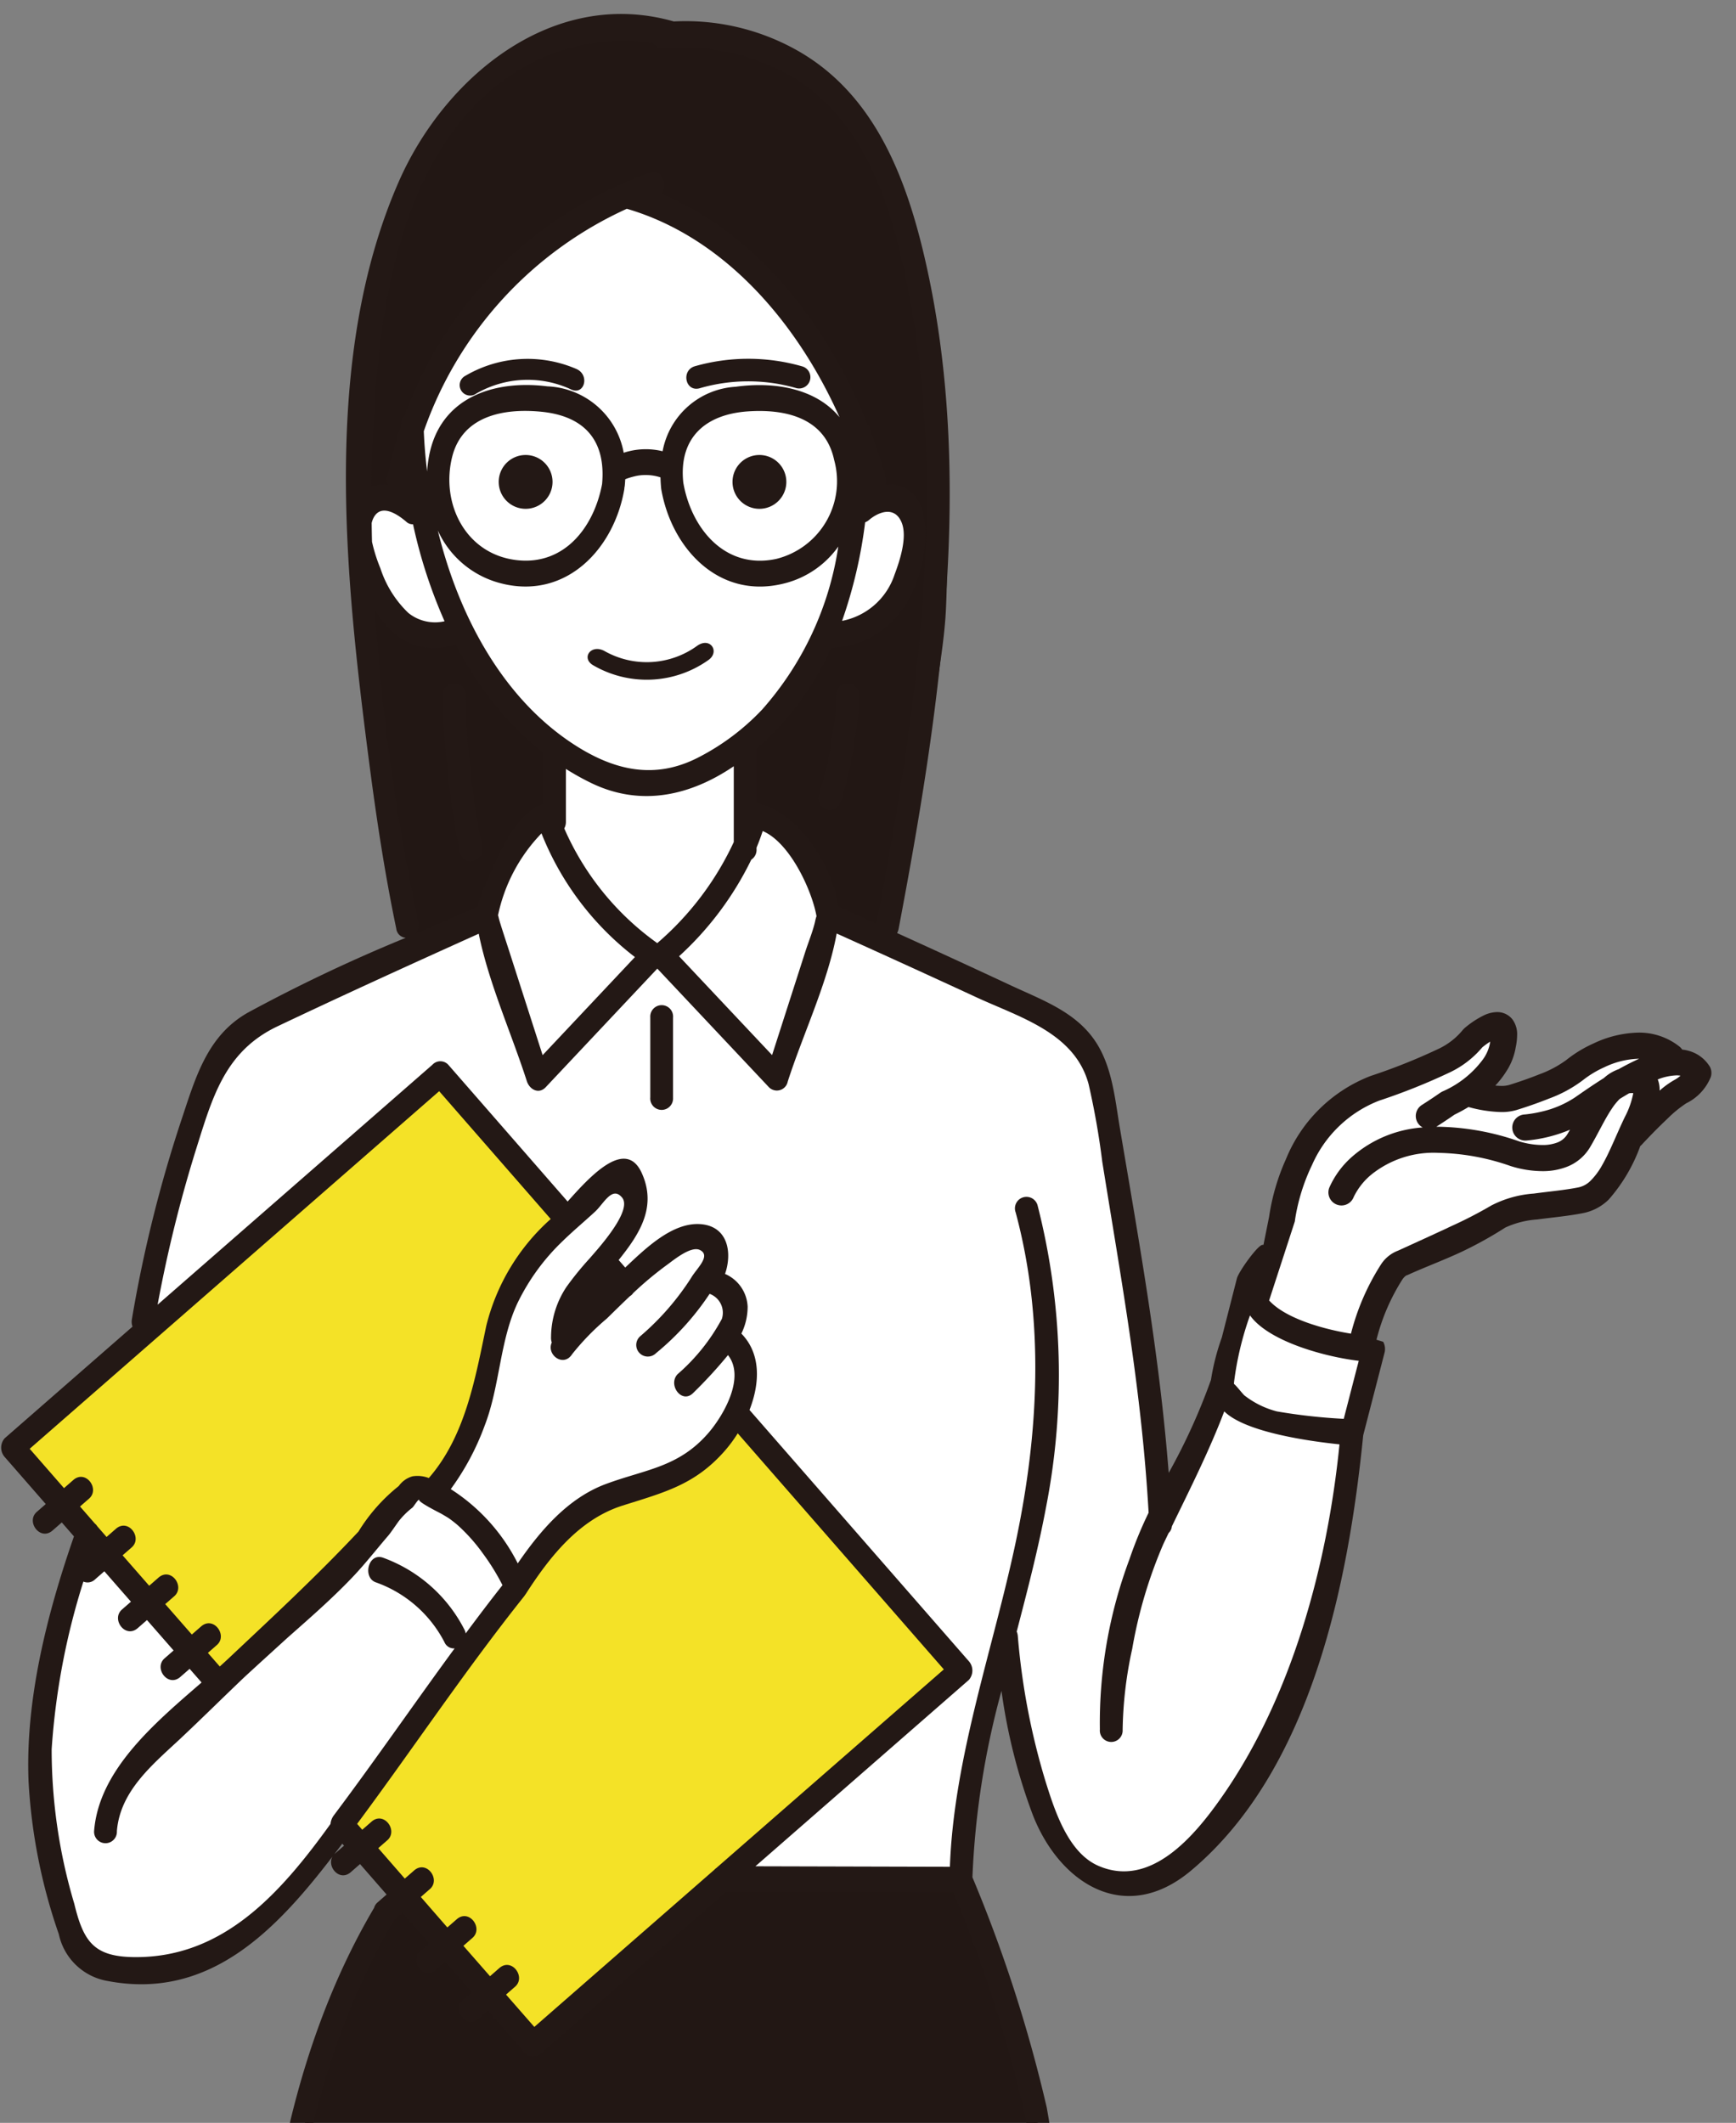 <svg data-name="レイヤー 1" xmlns="http://www.w3.org/2000/svg" viewBox="0 0 103.73 126.832"><rect x="0" y="0" width="103.73" height="126.832" fill="#808080" stroke="none"/><defs><clipPath id="a"><path transform="rotate(-180 54.365 59.416)" fill="none" d="M-13-8h134.73v134.832H-13z"/></clipPath></defs><g clip-path="url(#a)"><path d="M24.917 56.34s-2.742-13.576-3.346-19.838c-.603-6.263 0-.39 0-.39l.713-1.548s1.31 4.324 5.331 3.346c0 0 2.76 5.737 5.49 6.472v4.249s-3.202 1.462-4.314 6.107zm19.579-12.354l-.046 4.317s3.929 1.388 4.424 3.424a16.3 16.3 0 0 0 1.17 3.34s2.957 1.311 2.887.721c-.07-.59 3.194-13.877 3.479-19.245.284-5.368-.226-17.245-1.145-19.826-.92-2.58-4.202-12.78-9.35-13.935a51.47 51.47 0 0 0-6.266-1.205S30.907.89 27.744 5.62c-3.162 4.732-6.9 11.044-6.44 21.806l-.04 2.184 2.656-.376s1.13-7.872 6.315-12.603 7.731-5.06 7.731-5.06 12.548 6.695 14.12 17.232c0 0 2.603.56 2.517 2.451-.086 1.893-1.548 6.366-5.161 6.452 0 0-2.494 4.731-4.946 6.28zM23.902 113.28a53.79 53.79 0 0 0-7.297 28.137s.568 13.075 1.514 20.387 2.84 18.408 2.84 18.408H57s5.16-24.955 5.591-33.466c.43-8.512.28-26.547-5.333-34.703H43.324l-11.799 10.191z" fill="#221714" stroke="#221714" stroke-width=".208"/><path d="M57.517 99.783l-25.506 22.032-11.483-12.57 10.488-15.177a18.008 18.008 0 0 1 4.738-4.302c2.408-1.252 4.63-.816 6.193-2.8 1.564-1.984 2.065-2.114 2.065-2.114zM34.088 72.687l-7.969-8.344L.743 86.363l12.454 14.015s9.925-9.43 11.723-11.52l1.545.678s1.973-5.353 2.62-7.617c.647-2.265 2.477-7.512 5.003-9.232z" fill="#f4e227"/><path d="M49.973 41.55a23.2 23.2 0 0 1-1.025 5.884.689.689 0 1 0 1.305.434 24.905 24.905 0 0 0 1.08-6.295.682.682 0 1 0-1.36-.023zm-21.175 8.979a49.16 49.16 0 0 1-.969-8.956.682.682 0 1 0-1.36-.023 51.526 51.526 0 0 0 1.01 9.367c.221.979 1.527.535 1.319-.388zm73.33 13.142a2.134 2.134 0 0 0-.88-.762 2.376 2.376 0 0 0-.732-.2.77.77 0 0 0-.154-.172 3.87 3.87 0 0 0-2.477-.842 6.545 6.545 0 0 0-2.668.647 7.5 7.5 0 0 0-1.635.996 6.485 6.485 0 0 1-1.595.846 24.51 24.51 0 0 1-1.83.644 1.614 1.614 0 0 1-.452.051 3.75 3.75 0 0 1-.357-.02 5.51 5.51 0 0 0 .639-.82 3.755 3.755 0 0 0 .58-1.463 3.687 3.687 0 0 0 .085-.735 1.486 1.486 0 0 0-.289-.948 1.152 1.152 0 0 0-.91-.425 1.909 1.909 0 0 0-.778.19 5.516 5.516 0 0 0-1.173.776l-.088.09a4.145 4.145 0 0 1-1.465 1.143 35.748 35.748 0 0 1-4.06 1.621 8.925 8.925 0 0 0-5.052 4.97 12.981 12.981 0 0 0-1.006 3.443l-.335 1.673c-.016 0-.033 0-.05.002-.275-.022-1.436 1.604-1.538 2.003l-.902 3.532a13.752 13.752 0 0 0-.648 2.532 36.65 36.65 0 0 1-2.525 5.556c-.547-7-1.722-13.531-2.915-20.584-.294-1.739-.452-3.647-1.439-5.156-1.177-1.799-3.195-2.505-5.06-3.376q-3.399-1.587-6.814-3.136a.833.833 0 0 0 .088-.248c2.465-12.97 4.594-27.04 1.554-40.111-1.12-4.814-3.006-9.712-7.498-12.31a13.588 13.588 0 0 0-7.488-1.796c-7.215-2.06-13.688 3.31-16.438 9.581-4.596 10.485-3.212 23.498-1.786 34.528.436 3.374.944 6.754 1.64 10.085a.616.616 0 0 0 .566.553 96.366 96.366 0 0 0-9.425 4.468c-2.46 1.389-3.143 3.922-3.99 6.45A79.864 79.864 0 0 0 7.88 78.825a.844.844 0 0 0 .038.436L.28 85.931a.85.85 0 0 0-.02 1.095q1.238 1.417 2.474 2.836l-.536.468c-.665.58.202 1.758.942 1.112l.552-.482.727.834c-1.602 4.603-2.913 9.758-2.713 14.638a33.231 33.231 0 0 0 1.809 9.13 3.598 3.598 0 0 0 2.93 2.797c6.107 1.158 10.088-3.101 13.422-7.435-.349.608.424 1.515 1.093.93q.277-.24.553-.483l1.586 1.82-.536.468a.674.674 0 0 0-.213.333c-5.065 8.572-6.972 19.616-6.656 29.404.271 8.364 1.606 16.797 2.75 25.079.542 3.916 1.107 7.833 1.77 11.731a.709.709 0 0 0 .645.58h1.387l2.137 8.71a.689.689 0 1 0 1.319-.389l-2.042-8.321h15.27v8.504a.682.682 0 1 0 1.36.024v-8.528h14.059l-2.037 8.299c-.225.916 1.065 1.411 1.304.434l2.143-8.733h1.361a.713.713 0 0 0 .666-.557 328.973 328.973 0 0 0 5.265-33.835 67.927 67.927 0 0 0-.505-20.474 85.381 85.381 0 0 0-4.441-13.759 49.61 49.61 0 0 1 1.736-11.14 34.089 34.089 0 0 0 1.875 7.423c1.58 4.044 5.487 6.637 9.446 3.322 7.217-6.042 9.418-17.279 10.293-26.013l1.278-4.947a.895.895 0 0 0-.085-.639l-.4-.123a12.241 12.241 0 0 1 1.545-3.597.874.874 0 0 1 .227-.238l.003-.002a.763.763 0 0 0 .102-.038c1.01-.461 2.197-.899 3.26-1.402a23.457 23.457 0 0 0 2.563-1.427 5.46 5.46 0 0 1 1.906-.482c.886-.12 1.895-.206 2.8-.392a3.01 3.01 0 0 0 1.473-.8 9.939 9.939 0 0 0 1.883-3.193.769.769 0 0 0 .067-.059s.12-.132.32-.34a33.35 33.35 0 0 1 1.235-1.235 7.27 7.27 0 0 1 1.129-.924 2.995 2.995 0 0 0 1.46-1.564.776.776 0 0 0-.091-.68zM22.413 23.744c.48-6.898 2.086-15.407 8.382-19.426a11.964 11.964 0 0 1 8.24-1.739.677.677 0 0 0 .67.292 13.103 13.103 0 0 1 7.982 1.932c4.275 2.82 5.728 8.06 6.632 12.823 2.331 12.295.377 25.305-1.929 37.439a.905.905 0 0 0-.012.124l-2.3-1.039c-.31-2.52-2.53-5.754-4.872-6.168V44.73a17.105 17.105 0 0 0 4.45-6.007c3.27-.196 5.087-2.63 5.55-5.702.193-1.285.184-3.206-1.176-3.892a1.842 1.842 0 0 0-1.103-.171.765.765 0 0 0 0-.45 31.674 31.674 0 0 0-.889-2.667.735.735 0 0 0-.19-.48c-2.324-5.796-6.521-11.377-12.327-13.781.375-.504.056-1.496-.668-1.262a24.02 24.02 0 0 0-14.66 14.49.686.686 0 0 0-.243.585l.004.083a23.78 23.78 0 0 0-.81 3.008.826.826 0 0 0 .042.482 1.912 1.912 0 0 0-.98.097q.027-2.67.207-5.32zm14.96 4.88l-.012.006v-.001zm-14.967 7.845a6.211 6.211 0 0 0 1.184 1.386 3.611 3.611 0 0 0 3.636.633 19.82 19.82 0 0 0 5.229 6.49v3.054c-1.615.539-2.575 2.864-3.194 4.228a8.919 8.919 0 0 0-.718 1.904 270.482 270.482 0 0 1-3.721 1.617.77.77 0 0 0 .175-.693 131.4 131.4 0 0 1-2.591-18.62zM4.38 88.425l-.556.485-2.05-2.35 24.468-21.366 6.664 7.637a12.583 12.583 0 0 0-3.85 6.382c-.66 3.142-1.249 6.589-3.434 9.094a1.87 1.87 0 0 0-.977-.102 1.515 1.515 0 0 0-.819.58 10.515 10.515 0 0 0-2.407 2.721c-2.484 2.647-5.103 5.075-7.77 7.586l-.028.026c-.158.148-.322.297-.489.448l-.71-.812.537-.47c.665-.58-.202-1.757-.942-1.111l-.554.484-1.59-1.817.54-.472c.665-.58-.202-1.757-.942-1.111l-.556.486q-.794-.91-1.59-1.818l.543-.473c.665-.58-.202-1.757-.942-1.112l-.558.487-.551-.632a.669.669 0 0 0-.147-.168l-.888-1.019.54-.472c.665-.58-.202-1.757-.942-1.111zm15.636 22.318a.712.712 0 0 0-.044.043q.242-.316.48-.632l.103.119-.539.47zm2.587-.323l.54-.471c.664-.58-.203-1.758-.943-1.112l-.555.484-.306-.352.047-.064q.526-.709 1.044-1.422l.368-.507.719-.996c1.741-2.425 3.454-4.865 5.23-7.258l.021-.027q.615-.828 1.242-1.647l.045-.059q.626-.816 1.267-1.621a1 1 0 0 0 .055-.08q.028-.035.053-.075c1.426-2.217 3.183-4.44 5.766-5.259 2.483-.787 4.32-1.236 6.105-3.265a8.137 8.137 0 0 0 .78-1.054L56.396 99.74 42.8 111.608a.628.628 0 0 0-.11.097l-10.763 9.396-1.69-1.932.541-.472c.664-.58-.203-1.757-.942-1.112l-.557.487-1.59-1.817.543-.474c.665-.58-.202-1.758-.942-1.112l-.56.488q-.793-.908-1.585-1.82l.542-.472c.664-.58-.203-1.757-.943-1.112l-.557.486-1.585-1.82zm38.624 15.889c1.404 6.975 1.115 14.028.358 21.061-1.15 10.676-2.796 21.351-4.989 31.868H21.433c-1.948-11.49-3.785-23.276-4.343-34.906-.472-9.832 1.342-20.98 6.453-29.595l.513-.447q.793.909 1.585 1.82l-.533.466c-.665.58.202 1.757.942 1.111l.55-.48 1.59 1.817-.537.468c-.664.58.203 1.757.943 1.11l.552-.481 2.224 2.543a.643.643 0 0 0 .961.017l11.036-9.635 13.609.036a82.056 82.056 0 0 1 4.249 13.227z" fill="#231815"/><path d="M33.716 49.495a.794.794 0 0 0 .098-.395v-3.16a15.4 15.4 0 0 0 1.54.856c3.013 1.446 5.975.693 8.491-1.016v4.528a17.872 17.872 0 0 1-4.572 6.04 16.54 16.54 0 0 1-5.557-6.852zm4.222 7.686l-5.515 5.86-1.986-6.18c-.182-.566-.37-1.13-.546-1.699-.104-.331-.122-.488-.134-.472a9.985 9.985 0 0 1 2.598-4.9 17.406 17.406 0 0 0 5.583 7.391zm6.017-34.073a4.72 4.72 0 0 0-4.363 3.852 4.233 4.233 0 0 0-2.324.09 4.839 4.839 0 0 0-4.559-3.967c-3.258-.408-6.435.702-7.078 4.194a7.72 7.72 0 0 0-.11.89 29.906 29.906 0 0 1-.198-2.403 22.86 22.86 0 0 1 12.132-13.29c5.892 1.724 10.23 6.893 12.709 12.454-1.384-1.693-3.832-2.15-6.209-1.82z" fill="#fff"/><path d="M46.368 33.396c-3.057.646-5.07-1.832-5.54-4.565-.28-2.662 1.303-4.088 3.9-4.255 2.272-.147 4.584.421 5.114 2.904a4.777 4.777 0 0 1-3.474 5.916zM35.976 28.92c-.479 2.559-2.24 4.889-5.126 4.542-3.032-.364-4.524-3.379-3.834-6.159.613-2.467 3.102-2.93 5.357-2.7 2.613.268 3.836 1.776 3.603 4.317z" fill="#fff"/><path d="M30.089 34.89c3.81.88 6.61-2.148 7.212-5.648a.877.877 0 0 0 .009-.106.931.931 0 0 0 .019-.1c.014-.135.024-.269.03-.401.038-.017.085-.036.115-.046a4.488 4.488 0 0 1 .615-.167 2.875 2.875 0 0 1 1.376.099c.006.228.02.46.045.698.6 3.493 3.376 6.549 7.194 5.676a5.637 5.637 0 0 0 3.386-2.24 18.908 18.908 0 0 1-4.543 9.73 14.059 14.059 0 0 1-3.836 2.878c-2.572 1.317-4.97.785-7.35-.741-4.301-2.76-6.95-7.704-8.2-12.826a5.679 5.679 0 0 0 3.928 3.193zM44.89 51.362a.697.697 0 0 0 .315-.627v-.09a14.8 14.8 0 0 0 .369-.993c1.622.687 2.928 3.52 3.209 5.058l.006.027a1.867 1.867 0 0 0-.077.28c-.135.613-.393 1.224-.585 1.82l-1.993 6.201q-2.78-2.952-5.558-5.905a19.11 19.11 0 0 0 4.315-5.771zm5.426-14.268a28.176 28.176 0 0 0 1.378-5.888.795.795 0 0 0 .236-.142c.538-.46 1.512-.865 1.938.137.37.868-.107 2.312-.414 3.124a4.135 4.135 0 0 1-3.138 2.77zm-28.108-5.845a1.39 1.39 0 0 1 .065-.21c.424-1.017 1.447-.344 2.001.131a.541.541 0 0 0 .406.153 29.688 29.688 0 0 0 1.884 5.795 2.542 2.542 0 0 1-2.167-.5 6.451 6.451 0 0 1-1.668-2.665 9.53 9.53 0 0 1-.501-1.585q-.014-.56-.02-1.119zm10.762 48.96c-.334.74.702 1.503 1.217.697a14.898 14.898 0 0 1 2.078-2.132c.452-.443.906-.892 1.37-1.33a.653.653 0 0 0 .143-.115.705.705 0 0 0 .048-.064 20.75 20.75 0 0 1 2.012-1.682c.405-.292 1.452-1.17 1.99-.897.674.344-.209 1.106-.522 1.646a15.705 15.705 0 0 1-3.052 3.504.692.692 0 1 0 .942 1.013 16 16 0 0 0 3.205-3.547 1.2 1.2 0 0 1 .732 1.496A11.696 11.696 0 0 1 40.49 82.1c-.61.636.259 1.825.942 1.112a27.723 27.723 0 0 0 2.067-2.25c1.055 1.337-.276 3.604-1.14 4.617-1.796 2.103-3.797 2.203-6.176 3.092-2.243.839-3.894 2.765-5.246 4.735a11.286 11.286 0 0 0-3.9-4.37l-.103-.067a15.329 15.329 0 0 0 2.026-3.793c.915-2.362.895-5.065 1.968-7.335a12.856 12.856 0 0 1 2.68-3.678c.629-.615 1.306-1.178 1.952-1.774.514-.475 1.017-1.552 1.61-.84.542.651-.839 2.362-1.57 3.214l-.018.016c-.01.01-.018.024-.028.036-.142.165-.256.293-.32.369a18.53 18.53 0 0 0-1.386 1.703 5.469 5.469 0 0 0-.922 3.007.848.848 0 0 0 .044.316zM19.948 108.46a1.014 1.014 0 0 0-.2.513c-2.972 4.122-6.415 8.046-11.795 7.956-2.362-.04-2.971-.951-3.516-3.192a32.249 32.249 0 0 1-1.35-9.222 42.355 42.355 0 0 1 1.896-10.021.64.64 0 0 0 .702-.136l.55-.48q.794.91 1.589 1.817l-.536.468c-.664.58.203 1.757.942 1.111l.553-.482 1.589 1.817-.538.47c-.665.58.202 1.757.942 1.111l.555-.484.714.816c-2.806 2.43-6.128 5.218-6.421 8.858a.682.682 0 1 0 1.36.024c.198-2.461 2.225-4.048 3.897-5.624 1.248-1.176 2.465-2.382 3.707-3.564.864-.799 1.737-1.587 2.604-2.379 1.334-1.177 2.68-2.352 3.894-3.63.739-.779 1.408-1.638 2.107-2.451.142-.165.367-.5.623-.86a4.682 4.682 0 0 1 .813-.81c.1-.073.279-.42.418-.499-.114.113.836.6 1.33.857.172.101.321.19.42.251q.28.197.544.422a10.45 10.45 0 0 1 1.518 1.704 13.337 13.337 0 0 1 1.165 1.886c-.75.95-1.478 1.914-2.198 2.883a.794.794 0 0 0-.083-.242 8.853 8.853 0 0 0-4.878-4.289c-.876-.283-1.216 1.219-.388 1.487a7.401 7.401 0 0 1 4.078 3.563.61.61 0 0 0 .61.376c-2.425 3.305-4.745 6.681-7.217 9.975z" fill="#fff"/><path d="M72.939 107.458c-1.554 2.198-4.178 5.393-7.322 4.012-1.805-.793-2.605-3.319-3.144-5.039a41.495 41.495 0 0 1-1.657-8.69.884.884 0 0 0-.065-.262c.659-2.524 1.308-5.033 1.769-7.515a41.003 41.003 0 0 0-.513-17.911.689.689 0 1 0-1.318.388c1.738 6.452 1.375 13.17.014 19.642-1.333 6.338-3.713 12.918-3.944 19.45l-11.621-.03 12.754-11.134a.85.85 0 0 0 .019-1.095L44.785 84.24c.619-1.584.702-3.347-.486-4.563a3.658 3.658 0 0 0 .374-1.612 2.237 2.237 0 0 0-1.35-1.953c.025-.079.051-.156.073-.236.342-1.284-.039-2.63-1.542-2.738-1.676-.121-3.284 1.451-4.495 2.593l-.392-.45c1.254-1.557 2.292-3.172 1.384-5.188-.977-2.17-3.152.26-4.434 1.694L26.8 63.631a.644.644 0 0 0-.962-.017L9.418 77.95a79.674 79.674 0 0 1 2.309-9.321c.973-3.091 1.718-5.82 4.855-7.31 3.985-1.892 8-3.72 12.023-5.532.6 2.956 1.954 5.943 2.874 8.806.16.498.71.808 1.13.362l6.667-7.084 6.651 7.067a.663.663 0 0 0 1.143-.322c.91-2.829 2.384-5.895 2.923-8.842q4.183 1.884 8.348 3.81c2.598 1.202 5.884 2.125 6.706 5.192a46.259 46.259 0 0 1 .815 4.627c1.155 7.205 2.36 13.723 2.77 20.975a24.185 24.185 0 0 0-1.147 2.788 27.91 27.91 0 0 0-1.765 10.164.682.682 0 1 0 1.36.024 23.962 23.962 0 0 1 .573-4.845 27.653 27.653 0 0 1 1.856-6.25q.158-.333.321-.67a.633.633 0 0 0 .192-.395c1.085-2.235 2.248-4.544 3.13-6.87 1.273 1.264 5.157 1.79 6.885 1.971-.72 7.21-2.857 15.163-7.098 21.162z" fill="#fff"/><path d="M80.292 84.77a33.655 33.655 0 0 1-3.995-.444 5.307 5.307 0 0 1-1.936-.952c-.123-.107-.502-.604-.629-.69l.004-.095a18.708 18.708 0 0 1 .954-4c1.126 1.575 4.531 2.484 6.498 2.715q-.449 1.733-.896 3.467zm16.796-18.034c-.481.997-.885 2.055-1.341 2.851a4.149 4.149 0 0 1-.699.949 1.443 1.443 0 0 1-.711.401c-.771.16-1.757.248-2.693.374a6.518 6.518 0 0 0-2.545.718 25.268 25.268 0 0 1-2.381 1.229c-1.026.484-2.183 1.007-3.183 1.464a2.092 2.092 0 0 0-1.015.819 14.074 14.074 0 0 0-1.797 4.14c-1.603-.257-3.902-.894-4.89-1.984l1.534-4.715.01-.067.006-.05a11.598 11.598 0 0 1 1.02-3.273 7.232 7.232 0 0 1 4.01-3.834 36.91 36.91 0 0 0 4.254-1.705 5.759 5.759 0 0 0 1.902-1.477 4.9 4.9 0 0 1 .474-.344l-.012.057-.012.084v.003a2.4 2.4 0 0 1-.422.935 5.932 5.932 0 0 1-2.419 1.906l-.11.064-.32.22c-.2.136-.48.32-.79.518a.78.78 0 0 0-.239 1.078.773.773 0 0 0 .29.264 7.152 7.152 0 0 0-4.193 1.726 5.316 5.316 0 0 0-1.387 1.87.78.78 0 0 0 1.454.568l.002-.005a3.984 3.984 0 0 1 1.044-1.333 5.932 5.932 0 0 1 4.028-1.308 13.768 13.768 0 0 1 4.304.788 6.423 6.423 0 0 0 1.894.304 3.958 3.958 0 0 0 1.498-.27 2.775 2.775 0 0 0 1.35-1.148c.479-.805.887-1.7 1.323-2.337a3.58 3.58 0 0 1 .454-.558c.182-.113.368-.225.556-.334a.88.88 0 0 1 .16-.018c.03 0 .062.002.096.006a5.126 5.126 0 0 1-.504 1.424z" fill="#fff"/><path d="M96.79 63.838l-.073.042a2.579 2.579 0 0 0-.7.377c-.064.05-.125.1-.185.154-.691.435-1.3.862-1.724 1.156a6.063 6.063 0 0 1-2.006.851 7.588 7.588 0 0 1-.949.163l-.058.005a.78.78 0 1 0 .094 1.558 8.663 8.663 0 0 0 2.622-.648c-.05.087-.099.172-.148.254a1.198 1.198 0 0 1-.602.508 2.43 2.43 0 0 1-.906.152 4.742 4.742 0 0 1-.988-.114 4.53 4.53 0 0 1-.39-.102l-.017-.006a15.344 15.344 0 0 0-4.803-.87c-.046-.001-.09.001-.135.002.52-.332.947-.626 1.09-.725.302-.147.579-.3.834-.455a7.966 7.966 0 0 0 1.96.301 3.12 3.12 0 0 0 .915-.123 25.864 25.864 0 0 0 1.952-.688 7.741 7.741 0 0 0 2.026-1.107 6.094 6.094 0 0 1 1.269-.762 5.023 5.023 0 0 1 2.018-.504l.053.002c-.389.173-.773.372-1.15.579zm3.235.699a5.213 5.213 0 0 0-.86.624l.002-.029a1.675 1.675 0 0 0-.112-.64 3.35 3.35 0 0 1 1.121-.243 1.28 1.28 0 0 1 .237.02 1.983 1.983 0 0 1-.388.268z" fill="#fff"/><path d="M29.799 28.792a1.608 1.608 0 1 0 1.608-1.608 1.608 1.608 0 0 0-1.608 1.608zm15.578-1.608a1.608 1.608 0 1 0 1.608 1.608 1.608 1.608 0 0 0-1.608-1.608zm2.566-5.292a11.663 11.663 0 0 0-6.44-.006c-.828.262-.543 1.58.335 1.302a10.376 10.376 0 0 1 5.718-.006.673.673 0 0 0 .387-1.29zm-13.46.171a7.343 7.343 0 0 0-6.676.39.625.625 0 1 0 .663 1.054 6.154 6.154 0 0 1 5.625-.253c.81.406 1.156-.806.388-1.19zm4.373 38.712v4.792a.682.682 0 1 0 1.36.024v-4.792a.682.682 0 1 0-1.36-.024zm-3.411-21.027a6.362 6.362 0 0 0 6.88-.31c.706-.494.12-1.404-.663-.857a5.128 5.128 0 0 1-5.507.335c-.825-.482-1.46.395-.71.832z" fill="#231815"/></g></svg>